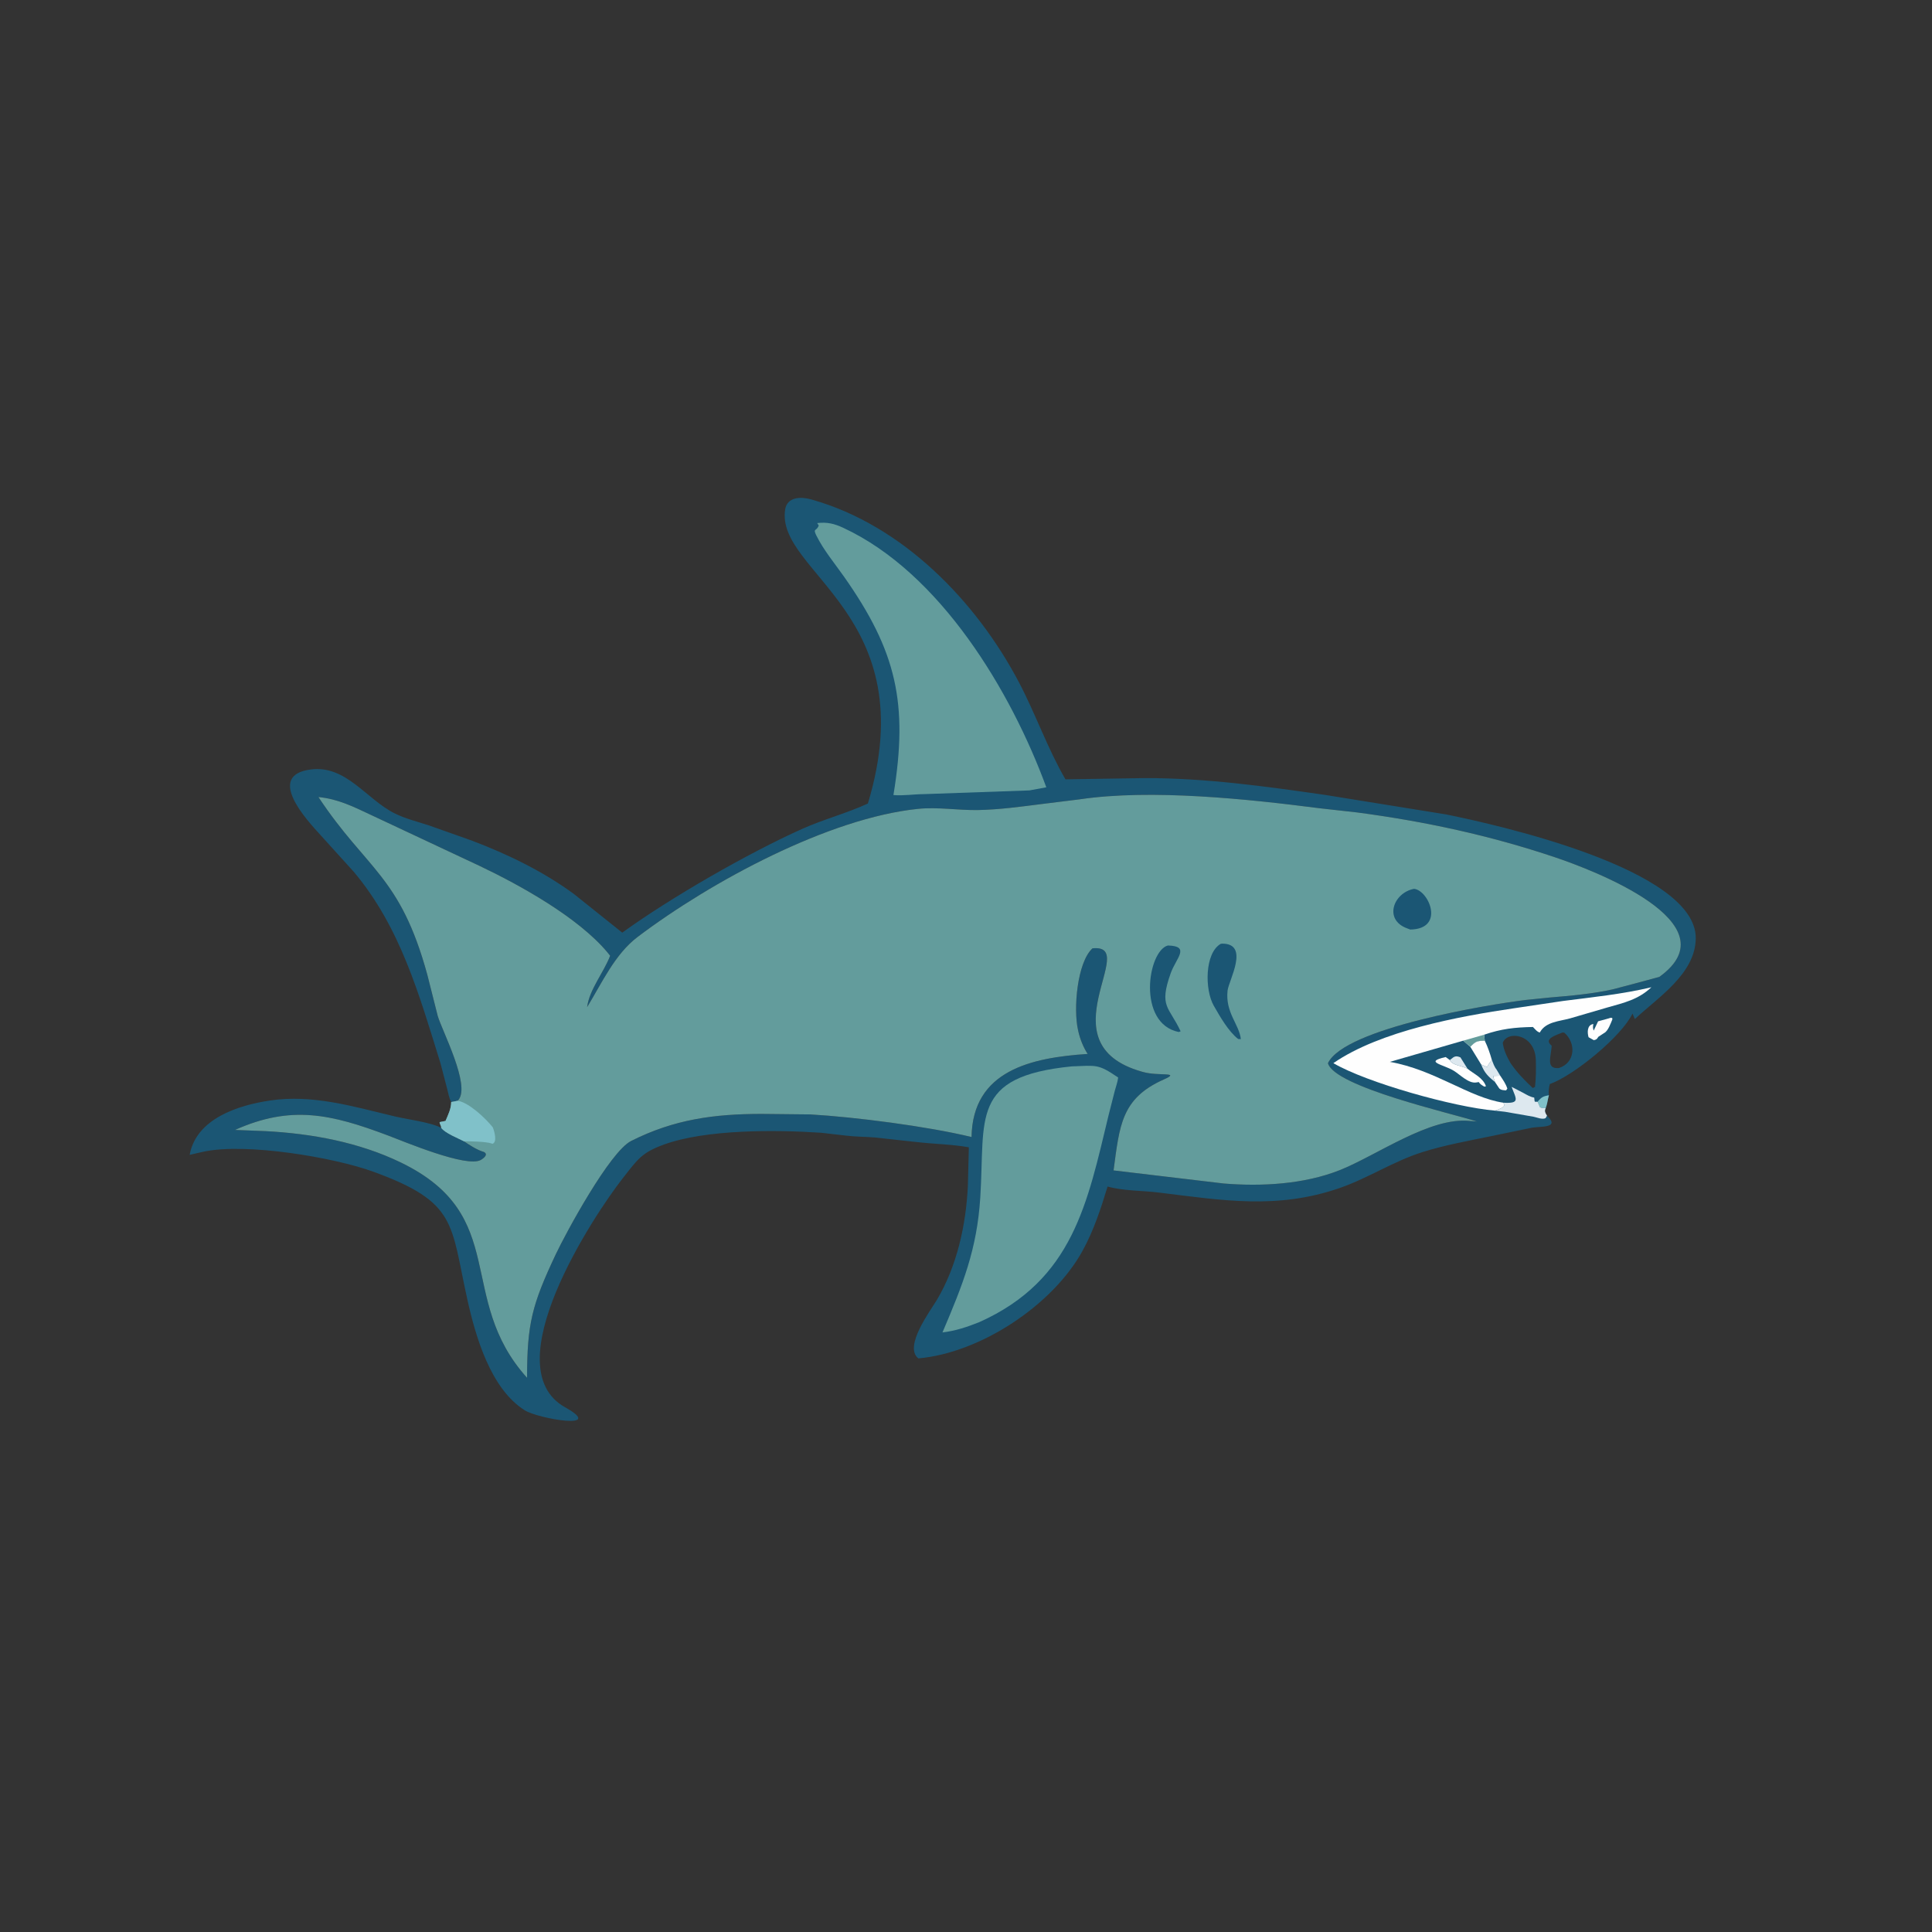 <svg version="1.1" xmlns="http://www.w3.org/2000/svg" style="display: block;" viewBox="0 0 2048 2048" width="640" height="640">
<rect x="0" y="0" width="2048" height="2048" fill="#333333" stroke="none"/>
<path transform="translate(0,0)" fill="rgb(27,86,116)" d="M 478.3 1168.18 C 476.022 1163.98 475.078 1158.46 473.906 1153.81 L 466.931 1127.09 C 444.374 1054.64 424.554 982.943 374.872 923.981 L 339.695 885.134 C 325.342 869.442 281.079 821.824 329.5 815.658 C 367.04 810.878 388.411 847.443 418.595 862.32 C 429.994 867.938 442.348 870.951 454.375 874.856 L 500 891.016 C 537.811 905.302 575.334 923.486 608.077 947.435 L 659.609 988.637 C 711.561 951.089 793.593 904.089 850.246 878.702 C 873.014 868.498 897.473 862.142 919.977 851.78 C 980.727 651.081 821.716 606.854 832.315 540 C 834.426 526.681 848.915 526.333 859.404 529.263 L 861 529.725 C 957.018 556.915 1035.16 637.627 1080.33 723.674 C 1097.9 757.141 1110.48 793.573 1129.44 826.131 L 1214.17 824.801 C 1278.79 824.833 1341.06 833.521 1405 842.691 L 1533 863.335 C 1584.92 873.848 1798.42 921.003 1797.57 994.786 C 1797.14 1032.34 1757.5 1057.34 1733.03 1080.22 L 1730.5 1074.43 C 1718.93 1098.65 1668.59 1139.94 1642.87 1149.14 C 1642.02 1152.58 1641.44 1156.5 1641.78 1160.03 L 1641.92 1160.95 C 1640.63 1165.4 1640.28 1170.21 1638.57 1174.45 C 1637.59 1177.03 1637.36 1177.57 1638.49 1180.27 L 1639.88 1182.67 C 1653.91 1195.88 1634 1193.79 1624.21 1195.36 L 1579.85 1204.54 C 1555.71 1209.51 1531.44 1213.86 1507.88 1221.27 C 1477.28 1230.9 1450.37 1248.87 1420.11 1259.35 C 1353.95 1282.27 1296.26 1272.49 1228.37 1264.15 C 1210.7 1261.98 1191.17 1262.53 1174.06 1257.78 C 1166.9 1281.43 1159.4 1304.38 1147.41 1326.15 C 1115.82 1383.52 1039.5 1434.1 973.5 1439.95 C 957.554 1427.55 986.361 1389.32 993.014 1378.14 C 1014.51 1342.04 1024.04 1298.43 1025.99 1256.87 L 1027.02 1216.18 C 1009.36 1213.05 990.69 1212.73 972.795 1210.74 L 927 1205.73 C 917.242 1204.99 907.2 1205.02 897.5 1203.88 L 870.5 1200.77 C 821.512 1197.52 748.346 1197.14 703.983 1213.2 C 680.403 1221.74 676.179 1228.62 660.794 1248.17 C 628.341 1289.4 523.438 1449.45 598.96 1491.73 C 642.994 1516.38 570.673 1503.96 556.39 1495.05 C 520.109 1472.42 504.136 1416.8 495.407 1377.51 C 477.436 1296.64 484.941 1274.44 395.314 1241.91 C 354.134 1226.97 261.082 1211.13 215.733 1220.83 L 201.047 1224.19 C 208.065 1185.65 252.678 1171.59 286.18 1166.59 C 331.521 1159.84 374.656 1173.01 418.208 1183.38 C 432.118 1186.7 456.509 1189.61 467.678 1195.59 C 472.266 1201.45 485.152 1206.35 491.768 1209.8 C 497.793 1213.87 505.93 1219.16 512.956 1221.14 C 517.81 1223.66 513.133 1227.6 509.646 1229.6 C 494.782 1238.12 428.556 1210.17 411.275 1203.66 C 350.841 1180.88 308.415 1171.23 249.163 1197.77 L 281.67 1199.06 C 330.555 1201.64 380.484 1210.8 424.864 1232.27 C 541.691 1288.8 482.619 1376.07 558.708 1460.53 C 558.789 1403.31 563.738 1383.42 589.267 1329.34 C 599.783 1307.07 646.347 1220.9 669.033 1209.47 C 714.635 1186.49 757.116 1180.83 807.266 1180.79 L 859 1181.33 C 906.678 1184.12 982.574 1193.84 1029.87 1205.29 C 1031.07 1134.71 1093.07 1121.18 1152.96 1117.21 C 1148.35 1110.12 1145.06 1101.84 1143.14 1093.6 L 1142.78 1092 C 1137.63 1069.6 1141.81 1020.14 1158.08 1005.27 C 1209.75 1000.04 1105.9 1106.29 1210.3 1135.97 L 1211.78 1136.38 C 1228.03 1140.98 1252.61 1135.88 1233.54 1144.35 C 1188.39 1164.39 1186.79 1193.45 1180.42 1240.69 L 1297.17 1254.56 C 1337.57 1257.85 1382.18 1255.4 1419.95 1240.49 C 1459.14 1225.02 1516.02 1183.55 1558.23 1188.3 L 1565.54 1188.79 C 1540.31 1180.52 1414.45 1152.18 1407.68 1127 C 1425.56 1089.66 1579.14 1064.6 1617.68 1059.96 L 1642.11 1057.48 C 1664.03 1055.62 1689.53 1053.47 1710.72 1048.46 C 1713.15 1047.89 1758.66 1035.76 1758.95 1035.56 C 1838.33 978.484 1686.89 921.695 1648.26 908.717 C 1579.43 885.592 1510.87 870.806 1438.78 861.244 L 1398.36 856.727 C 1323.12 847.02 1220.15 836.093 1144.49 847.327 L 1104 852.342 C 1081.67 855.164 1059.31 858.251 1036.77 858.679 C 1015.81 859.078 994.136 855.306 973.363 857.408 C 878.77 866.978 753.903 934.251 676.005 993.111 C 651.721 1011.46 638.015 1042.05 622.388 1067.58 C 624.661 1049.02 640.182 1030.56 646.768 1013.13 L 643.865 1009.49 C 612.764 972.361 551.13 938.221 508.665 918.026 L 392.588 863.561 C 374.497 855.013 357.774 846.785 337.567 844.926 C 388.567 921.935 424.216 928.125 452.934 1033.08 L 464.031 1077 C 468.772 1092.92 498.78 1150.19 486.033 1165.85 L 485.074 1166.89 L 478.3 1168.18 z M 1601.33 1127.09 C 1608.37 1137.34 1615.83 1144.79 1624.77 1153.37 L 1627.16 1152.19 C 1628.29 1142.84 1628.24 1133.53 1628.06 1124.13 C 1627.52 1095.82 1597.69 1092.07 1592.99 1105.5 C 1594.14 1113.64 1597.36 1120.06 1601.33 1127.09 z M 1656.26 1094.5 C 1649.37 1097.44 1635.76 1101.17 1644.85 1108.5 C 1644.16 1120.32 1638.34 1133.4 1652.5 1132.17 C 1669.76 1126.67 1671.13 1105.95 1658.19 1094.63 L 1656.26 1094.5 z"/>
<path transform="translate(0,0)" fill="rgb(128,193,201)" d="M 1629.96 1167.94 L 1630.35 1167.34 C 1634.43 1162.68 1636.06 1162.15 1641.92 1160.95 C 1640.63 1165.4 1640.28 1170.21 1638.57 1174.45 C 1636.11 1174.7 1634.78 1174.8 1632.5 1173.77 L 1629.96 1167.94 z"/>
<path transform="translate(0,0)" fill="rgb(221,232,239)" d="M 1536.89 1123.71 L 1537.82 1122.97 C 1541.35 1120.02 1543.14 1118.66 1548.14 1120.88 L 1555.66 1132.93 C 1550.33 1129.93 1538.73 1129.04 1536.89 1123.71 z"/>
<path transform="translate(0,0)" fill="rgb(254,254,254)" d="M 1590.32 1140.28 C 1593.22 1144.68 1596.26 1148.92 1597.86 1154 L 1596.5 1155.84 C 1593.95 1155.66 1591.18 1155.67 1589.25 1153.74 L 1584.8 1147.06 C 1584.19 1144.78 1582.87 1142.86 1583.17 1140.5 L 1590.32 1140.28 z"/>
<path transform="translate(0,0)" fill="rgb(221,232,239)" d="M 1581.44 1123.58 C 1582.83 1127.12 1583.97 1130.77 1586.41 1133.73 L 1590.32 1140.28 L 1583.17 1140.5 C 1582.87 1142.86 1584.19 1144.78 1584.8 1147.06 C 1577.43 1140.99 1573.6 1137.36 1570.11 1128.4 L 1576.5 1131.15 C 1577.53 1128.29 1579.61 1125.98 1581.44 1123.58 z"/>
<path transform="translate(0,0)" fill="rgb(254,254,254)" d="M 1705.44 1079.5 C 1707.72 1078.73 1706.54 1078.9 1708.98 1079.03 L 1709.21 1080.5 C 1707.4 1084.77 1704.68 1092.9 1700.5 1095.02 L 1694.3 1099.08 C 1692.74 1101.51 1692.36 1102.06 1689.5 1102.62 L 1683.95 1099.5 C 1682.47 1094.51 1682.3 1086.42 1689.03 1085.5 C 1688.5 1088.37 1688.36 1089.65 1689.38 1092.5 L 1694.05 1082.63 L 1705.44 1079.5 z"/>
<path transform="translate(0,0)" fill="rgb(254,254,254)" d="M 1558.58 1109.63 C 1564.59 1103.52 1565.68 1103.42 1573.9 1103.16 C 1577.15 1109.85 1579.38 1116.44 1581.44 1123.58 C 1579.61 1125.98 1577.53 1128.29 1576.5 1131.15 L 1570.11 1128.4 L 1558.58 1109.63 z"/>
<path transform="translate(0,0)" fill="rgb(254,254,254)" d="M 1555.66 1132.93 C 1562.54 1138.61 1571.99 1142.28 1575.2 1151.5 L 1573.5 1151.88 C 1571.18 1150.54 1568.99 1149.39 1567.56 1147.03 L 1564.67 1147.5 C 1556.57 1148.63 1547.4 1138.84 1540.91 1134.95 C 1529.64 1128.18 1509.05 1125.78 1532.5 1120.51 L 1536.89 1123.71 C 1538.73 1129.04 1550.33 1129.93 1555.66 1132.93 z"/>
<path transform="translate(0,0)" fill="rgb(221,232,239)" d="M 1593.65 1168.92 C 1611.89 1169.96 1607.15 1164.96 1602.36 1152.12 L 1614.36 1158.3 C 1618.25 1160.42 1621.92 1162.76 1626.34 1163.5 L 1626.54 1165.34 C 1626.79 1167.45 1626.49 1166.71 1627.12 1167.88 L 1629.96 1167.94 L 1632.5 1173.77 C 1634.78 1174.8 1636.11 1174.7 1638.57 1174.45 C 1637.59 1177.03 1637.36 1177.57 1638.49 1180.27 L 1639.88 1182.67 L 1638.39 1185.26 C 1635.02 1187.1 1629.23 1184.5 1625.38 1183.75 L 1595.32 1178.53 L 1584.72 1177.32 L 1589.5 1175.54 C 1592 1174.42 1593.78 1173.88 1594.84 1171.32 L 1593.65 1168.92 z"/>
<path transform="translate(0,0)" fill="rgb(254,254,254)" d="M 1584.72 1177.32 C 1541.16 1173.58 1448.6 1147.63 1413.42 1126.98 C 1462.96 1092.73 1547.23 1077.28 1604.98 1068.8 L 1657.01 1061.05 C 1688.75 1056.99 1719.25 1053.93 1750.53 1046.54 C 1736.61 1059.64 1721.61 1062.96 1703.5 1068.08 L 1664.07 1079.6 C 1653.15 1082.59 1639.02 1083.1 1632.72 1093.71 L 1632.26 1094.5 C 1629.4 1093.92 1627.07 1090.74 1624.97 1088.65 C 1605.78 1089 1591.44 1090.56 1573.29 1096.82 L 1573.9 1103.16 C 1565.68 1103.42 1564.59 1103.52 1558.58 1109.63 L 1551.12 1103.15 L 1473.26 1125.63 C 1521.01 1133.97 1557.26 1163.49 1593.65 1168.92 L 1594.84 1171.32 C 1593.78 1173.88 1592 1174.42 1589.5 1175.54 L 1584.72 1177.32 z"/>
<path transform="translate(0,0)" fill="rgb(99,156,156)" d="M 1551.12 1103.15 L 1573.29 1096.82 L 1573.9 1103.16 C 1565.68 1103.42 1564.59 1103.52 1558.58 1109.63 L 1551.12 1103.15 z"/>
<path transform="translate(0,0)" fill="rgb(99,156,156)" d="M 1136.1 1130.41 C 1162.52 1129.47 1163.88 1127.62 1185.29 1142.2 C 1184.79 1146.88 1182.95 1151.64 1181.75 1156.21 L 1175.12 1182.28 C 1152.78 1274.69 1137.72 1356.85 1038.25 1401.44 C 1025.31 1406.64 1012.96 1410.78 999.062 1412.44 C 1020.5 1361.99 1035.61 1324.68 1039.13 1269.57 C 1044.52 1185.02 1027.95 1141.21 1136.1 1130.41 z"/>
<path transform="translate(0,0)" fill="rgb(99,156,156)" d="M 866.242 554.5 C 876.764 553.224 884.399 555.098 893.82 559.472 C 996.928 607.344 1071.8 732.948 1109.14 834.578 L 1091.23 837.865 L 979.274 841.812 C 968.84 841.85 957.254 843.724 947.076 842.775 C 963.045 745.541 950.181 690.157 894.769 611.389 C 884.825 597.253 873.04 583.147 865.36 567.661 C 861.349 559.575 865.73 563.435 867.905 557 L 866.242 554.5 z"/>
<path transform="translate(0,0)" fill="rgb(99,156,156)" d="M 485.074 1166.89 L 486.033 1165.85 C 498.78 1150.19 468.772 1092.92 464.031 1077 L 452.934 1033.08 C 424.216 928.125 388.567 921.935 337.567 844.926 C 357.774 846.785 374.497 855.013 392.588 863.561 L 508.665 918.026 C 551.13 938.221 612.764 972.361 643.865 1009.49 L 646.768 1013.13 C 640.182 1030.56 624.661 1049.02 622.388 1067.58 C 638.015 1042.05 651.721 1011.46 676.005 993.111 C 753.903 934.251 878.77 866.978 973.363 857.408 C 994.136 855.306 1015.81 859.078 1036.77 858.679 C 1059.31 858.251 1081.67 855.164 1104 852.342 L 1144.49 847.327 C 1220.15 836.093 1323.12 847.02 1398.36 856.727 L 1438.78 861.244 C 1510.87 870.806 1579.43 885.592 1648.26 908.717 C 1686.89 921.695 1838.33 978.484 1758.95 1035.56 C 1758.66 1035.76 1713.15 1047.89 1710.72 1048.46 C 1689.53 1053.47 1664.03 1055.62 1642.11 1057.48 L 1617.68 1059.96 C 1579.14 1064.6 1425.56 1089.66 1407.68 1127 C 1414.45 1152.18 1540.31 1180.52 1565.54 1188.79 L 1558.23 1188.3 C 1516.02 1183.55 1459.14 1225.02 1419.95 1240.49 C 1382.18 1255.4 1337.57 1257.85 1297.17 1254.56 L 1180.42 1240.69 C 1186.79 1193.45 1188.39 1164.39 1233.54 1144.35 C 1252.61 1135.88 1228.03 1140.98 1211.78 1136.38 L 1210.3 1135.97 C 1105.9 1106.29 1209.75 1000.04 1158.08 1005.27 C 1141.81 1020.14 1137.63 1069.6 1142.78 1092 L 1143.14 1093.6 C 1145.06 1101.84 1148.35 1110.12 1152.96 1117.21 C 1093.07 1121.18 1031.07 1134.71 1029.87 1205.29 C 982.574 1193.84 906.678 1184.12 859 1181.33 L 807.266 1180.79 C 757.116 1180.83 714.635 1186.49 669.033 1209.47 C 646.347 1220.9 599.783 1307.07 589.267 1329.34 C 563.738 1383.42 558.789 1403.31 558.708 1460.53 C 482.619 1376.07 541.691 1288.8 424.864 1232.27 C 380.484 1210.8 330.555 1201.64 281.67 1199.06 L 249.163 1197.77 C 308.415 1171.23 350.841 1180.88 411.275 1203.66 C 428.556 1210.17 494.782 1238.12 509.646 1229.6 C 513.133 1227.6 517.81 1223.66 512.956 1221.14 C 505.93 1219.16 497.793 1213.87 491.768 1209.8 C 485.152 1206.35 472.266 1201.45 467.678 1195.59 C 467.751 1192.88 466.261 1192.29 465.997 1189.5 L 472.276 1188.25 C 475.062 1181.61 478.243 1175.52 478.3 1168.18 L 485.074 1166.89 z"/>
<path transform="translate(0,0)" fill="rgb(27,86,116)" d="M 1498.97 942.2 C 1514.7 943.832 1532.17 984.796 1494.92 985.358 L 1491.5 984.054 C 1466.48 974.863 1477.08 946.242 1498.97 942.2 z"/>
<path transform="translate(0,0)" fill="rgb(27,86,116)" d="M 1237.98 1002.26 C 1262.26 1002.89 1246.7 1015.64 1241.01 1031.6 C 1228.18 1067.62 1239.27 1066.88 1251.5 1093.23 L 1249.5 1093.97 C 1205.17 1084.96 1216.45 1008.07 1237.98 1002.26 z"/>
<path transform="translate(0,0)" fill="rgb(128,193,201)" d="M 485.074 1166.89 C 497.058 1168.53 514.94 1185.73 522.351 1194.96 C 523.932 1198.87 527.508 1210.65 522 1212.51 L 521.078 1212.12 C 514.606 1210.02 498.579 1209.84 491.768 1209.8 C 485.152 1206.35 472.266 1201.45 467.678 1195.59 C 467.751 1192.88 466.261 1192.29 465.997 1189.5 L 472.276 1188.25 C 475.062 1181.61 478.243 1175.52 478.3 1168.18 L 485.074 1166.89 z"/>
<path transform="translate(0,0)" fill="rgb(27,86,116)" d="M 1294.03 1000.5 L 1295.63 1000.29 C 1325.07 1000.31 1302.52 1039.22 1301.29 1050 C 1298.62 1073.26 1313.69 1085.98 1315.34 1101.5 L 1312.5 1101.4 C 1302.12 1093.24 1293.17 1077.51 1286.62 1066.04 C 1276.96 1049.11 1276.99 1010.23 1294.03 1000.5 z"/>
</svg>
